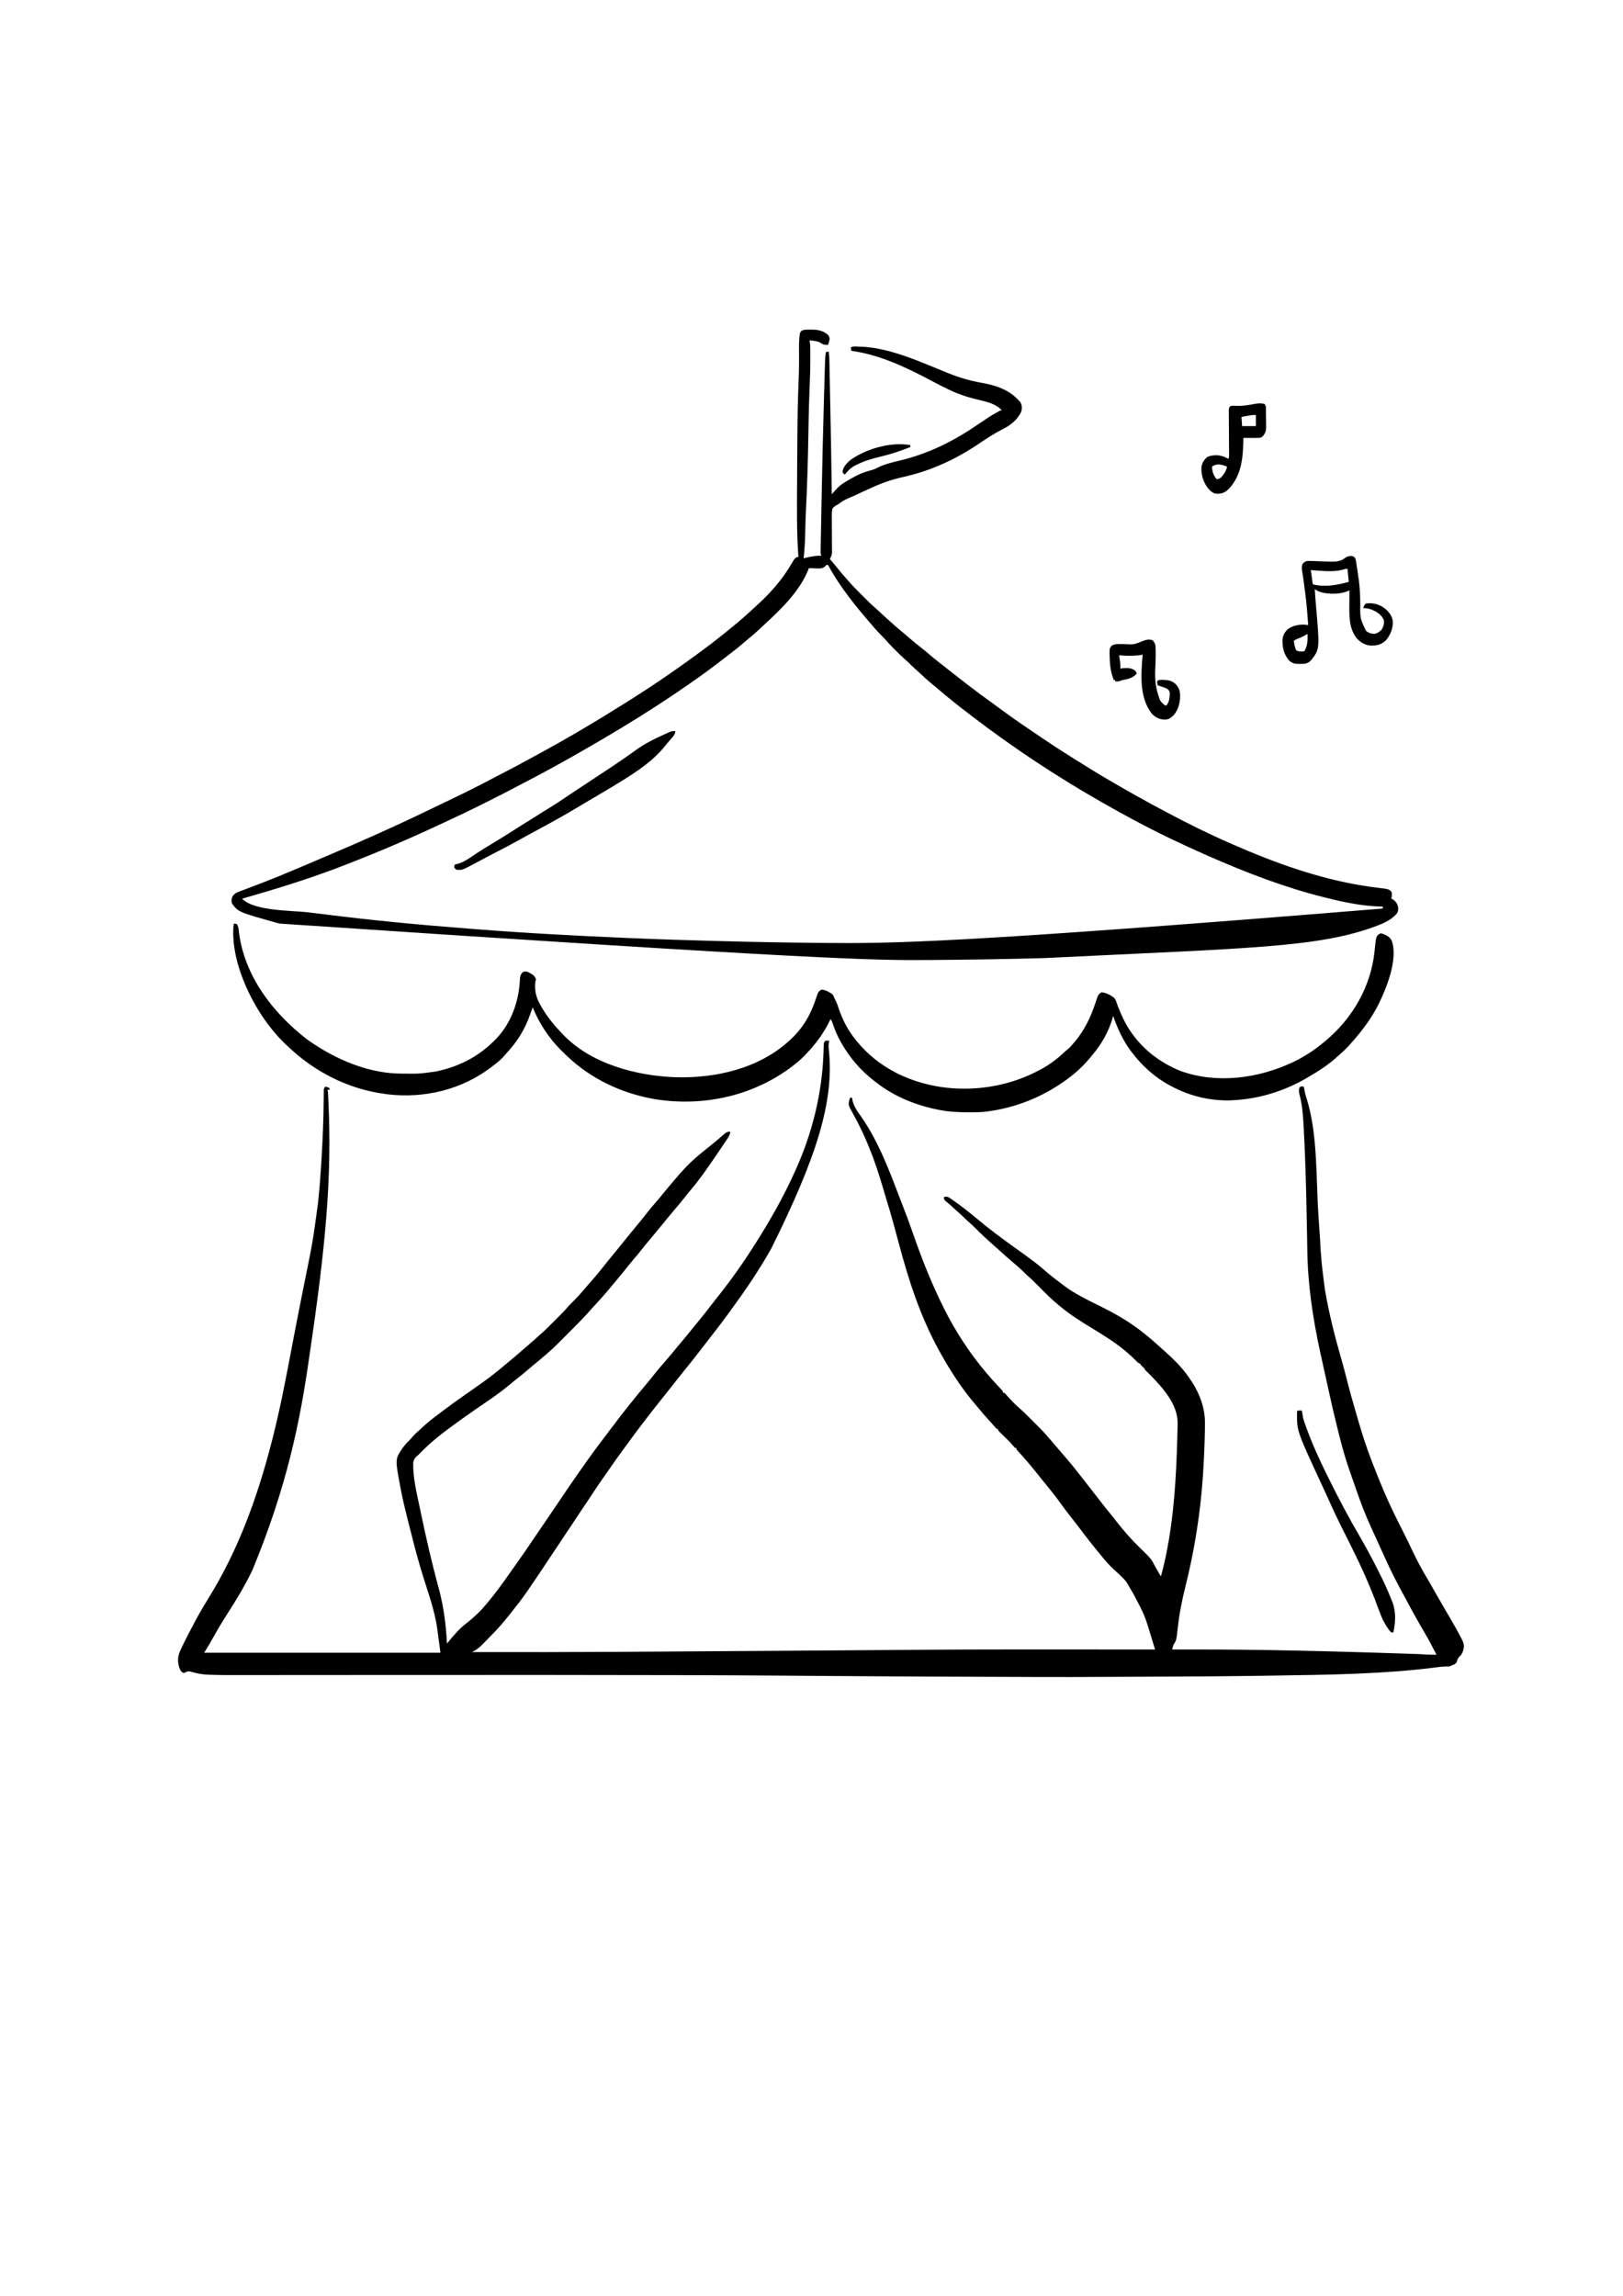 <?xml version="1.0" encoding="UTF-8"?>
<svg xmlns="http://www.w3.org/2000/svg" version="1.1" width="2480" height="3508">
  <path d="M0 0 C3.125 -0.188 3.125 -0.188 6 0 C5.707 2.018 5.414 4.036 5.121 6.055 C5.015 8.633 5.168 10.888 5.457 13.441 C14.115 93.123 -13.929 179.356 -82.392 317.276 C-84.355 320.601 -86.267 323.953 -88.178 327.308 C-94.729 338.787 -101.808 349.914 -109 361 C-109.695 362.072 -110.39 363.145 -111.105 364.25 C-122.242 381.163 -134.055 397.651 -146 414 C-146.838 415.151 -146.838 415.151 -147.694 416.326 C-155.144 426.55 -162.756 436.626 -170.555 446.586 C-173.968 450.947 -177.332 455.345 -180.688 459.75 C-185.946 466.645 -191.274 473.481 -196.648 480.285 C-198.041 482.051 -199.427 483.822 -200.812 485.594 C-205.704 491.847 -210.653 498.041 -215.699 504.172 C-218.748 507.92 -221.726 511.722 -224.703 515.527 C-228.107 519.874 -231.545 524.193 -235 528.5 C-239.32 533.886 -243.603 539.3 -247.86 544.737 C-250.675 548.328 -253.517 551.897 -256.378 555.452 C-262.79 563.422 -269.03 571.512 -275.217 579.658 C-277.112 582.148 -279.016 584.631 -280.922 587.113 C-287.81 596.099 -294.615 605.129 -301.207 614.334 C-304.505 618.939 -307.848 623.506 -311.227 628.052 C-317.067 635.911 -322.738 643.859 -328.211 651.98 C-331.314 656.577 -334.502 661.104 -337.742 665.605 C-343.137 673.117 -348.268 680.791 -353.375 688.5 C-354.337 689.948 -355.299 691.396 -356.262 692.844 C-358.226 695.799 -360.189 698.755 -362.151 701.711 C-366.02 707.537 -369.9 713.355 -373.781 719.173 C-375.831 722.246 -377.88 725.32 -379.93 728.395 C-380.763 729.644 -381.596 730.894 -382.429 732.143 C-382.848 732.773 -383.268 733.402 -383.701 734.051 C-387.72 740.08 -387.72 740.08 -389.108 742.163 C-390.042 743.563 -390.976 744.964 -391.909 746.364 C-394.246 749.868 -396.582 753.373 -398.919 756.877 C-403.214 763.318 -407.507 769.76 -411.793 776.207 C-459.134 847.394 -459.134 847.394 -481 875 C-481.5 875.631 -482 876.263 -482.515 876.914 C-489.678 885.923 -497.005 894.71 -505 903 C-505.694 903.721 -506.388 904.442 -507.103 905.186 C-530.28 929.14 -530.28 929.14 -540 934 C-464.832 934.122 -389.667 934.049 -314.5 933.625 C-313.593 933.62 -312.686 933.615 -311.752 933.61 C-236.507 933.185 -161.263 932.644 -86.019 932.116 C-74.15 932.033 -62.281 931.95 -50.412 931.867 C-34.045 931.753 -17.677 931.639 -1.31 931.524 C2.495 931.498 6.299 931.471 10.104 931.445 C41.187 931.228 72.271 931.009 103.355 930.769 C121.362 930.629 139.368 930.497 157.375 930.375 C158.126 930.37 158.878 930.365 159.652 930.36 C239.095 929.822 318.542 929.918 504 930 C502.738 925.885 501.475 921.771 500.212 917.657 C499.858 916.505 499.505 915.353 499.141 914.166 C488.22 877.727 488.22 877.727 470.502 844.298 C467.555 839.789 464.97 835.055 462.333 830.36 C459.989 826.308 457.467 823.21 454 820 C453.426 819.415 452.853 818.83 452.262 818.227 C449.381 815.296 446.462 812.515 443.312 809.875 C434.821 802.535 427.474 793.791 420.465 785.059 C418.58 782.72 416.678 780.404 414.754 778.098 C408.478 770.565 402.369 762.958 396.531 755.08 C392.84 750.102 389.067 745.195 385.25 740.312 C366.336 716.089 366.336 716.089 357.688 704.062 C349.911 693.264 341.41 683.001 333.004 672.691 C330.569 669.704 328.153 666.702 325.75 663.688 C315.415 650.747 304.853 637.998 293.547 625.891 C292 624 292 624 292 622 C291.34 622 290.68 622 290 622 C288.623 620.597 288.623 620.597 286.996 618.617 C281.842 612.553 276.104 607.092 270.412 601.539 C269.174 600.317 269.174 600.317 267.91 599.07 C267.159 598.336 266.407 597.601 265.633 596.844 C264 595 264 595 264 593 C263.34 593 262.68 593 262 593 C260.695 591.707 260.695 591.707 259.125 589.812 C256.383 586.58 253.572 583.441 250.677 580.346 C245.656 574.98 240.854 569.513 236.254 563.777 C234.286 561.353 232.268 558.983 230.223 556.625 C209.252 532.319 191.572 505.013 176 477 C175.38 475.885 174.76 474.77 174.121 473.621 C145.67 422.128 127.87 367.46 112.764 310.857 C110.486 302.337 108.186 293.823 105.875 285.312 C105.5 283.932 105.5 283.932 105.118 282.523 C100.954 267.221 96.505 252.027 91.806 236.883 C90.375 232.257 89.001 227.617 87.648 222.969 C76.391 184.434 62.342 147 42.68 111.914 C35.006 98.109 35.006 98.109 36.938 90.125 C37.463 88.578 37.463 88.578 38 87 C38.99 87 39.98 87 41 87 C41.063 87.583 41.126 88.165 41.191 88.766 C42.799 99.529 49.037 107.744 55.211 116.434 C82.871 156.112 99.689 203.35 116.888 248.111 C118.097 251.251 119.315 254.388 120.537 257.523 C126.532 272.917 132.014 288.482 137.5 304.062 C149.78 338.935 163.581 372.846 180 406 C180.713 407.442 180.713 407.442 181.44 408.913 C198.625 443.406 220.151 476.515 245 506 C245.437 506.522 245.875 507.045 246.326 507.583 C252.824 515.33 259.527 522.831 266.544 530.114 C267.394 531.007 267.394 531.007 268.262 531.918 C268.767 532.442 269.272 532.965 269.792 533.505 C271 535 271 535 272 538 C272.66 538 273.32 538 274 538 C275.27 539.293 275.27 539.293 276.812 541.188 C280.189 545.158 283.756 548.878 287.438 552.562 C287.963 553.092 288.488 553.621 289.029 554.167 C291.844 556.972 294.724 559.652 297.74 562.24 C301.834 565.809 305.703 569.558 309.535 573.402 C310.218 574.084 310.9 574.765 311.603 575.467 C313.033 576.897 314.463 578.328 315.891 579.76 C318.057 581.932 320.228 584.098 322.4 586.264 C323.8 587.664 325.199 589.064 326.598 590.465 C327.236 591.102 327.875 591.738 328.533 592.394 C332.885 596.769 336.986 601.315 341 606 C341.514 606.597 342.028 607.194 342.558 607.808 C343.938 609.411 345.313 611.018 346.688 612.625 C347.733 613.846 348.779 615.068 349.824 616.289 C350.351 616.904 350.877 617.519 351.419 618.153 C353.449 620.524 355.48 622.894 357.511 625.263 C358.507 626.425 359.502 627.586 360.497 628.749 C363.001 631.673 365.511 634.592 368.035 637.5 C374.466 644.924 380.639 652.503 386.654 660.268 C388.416 662.535 390.192 664.791 391.97 667.046 C396.606 672.93 401.214 678.836 405.812 684.75 C406.401 685.506 406.989 686.262 407.595 687.042 C410.584 690.886 413.568 694.734 416.547 698.586 C422.71 706.548 428.938 714.445 435.314 722.238 C438.79 726.49 442.193 730.789 445.562 735.125 C456.238 748.802 467.702 761.931 480.145 774.027 C498.197 791.611 498.197 791.611 504 803 C505.095 804.951 506.21 806.889 507.329 808.826 C508.376 810.643 509.406 812.469 510.434 814.297 C511.75 816.836 511.75 816.836 513 818 C515.793 807.895 518.269 797.773 520.375 787.5 C520.596 786.426 520.596 786.426 520.822 785.329 C533.009 725.688 536.349 665.724 538 605 C538.026 604.068 538.052 603.137 538.079 602.177 C538.218 597.159 538.316 592.144 538.375 587.125 C538.401 586.031 538.427 584.937 538.454 583.81 C538.522 555.42 515.76 530.299 497 511 C494.534 508.548 492.061 506.109 489.547 503.707 C488 502 488 502 488 500 C487.34 500 486.68 500 486 500 C486 499.34 486 498.68 486 498 C485.34 498 484.68 498 484 498 C484 497.34 484 496.68 484 496 C483.34 496 482.68 496 482 496 C482 495.34 482 494.68 482 494 C481.428 493.756 480.855 493.513 480.266 493.262 C477.596 491.775 475.862 490.019 473.75 487.812 C469.659 483.642 465.483 479.743 461 476 C460.013 475.162 459.025 474.324 458.008 473.461 C441.797 459.95 423.719 448.976 405.74 438.012 C389.84 428.281 373.904 418.3 359.579 406.319 C358.528 405.441 357.47 404.571 356.405 403.708 C345.375 394.774 335.494 384.652 325.542 374.557 C320.359 369.305 315.199 364.13 309.572 359.347 C307.607 357.664 305.796 355.861 304 354 C299.69 349.64 295.124 345.662 290.459 341.687 C288.701 340.188 286.944 338.688 285.188 337.188 C284.584 336.672 283.98 336.156 283.358 335.625 C278.64 331.581 274.03 327.434 269.449 323.234 C267.301 321.274 265.131 319.347 262.938 317.438 C250.308 306.438 237.968 295.093 226.203 283.172 C223.526 280.533 220.718 278.087 217.863 275.645 C215.995 273.996 214.245 272.277 212.5 270.5 C209.536 267.489 206.433 264.708 203.234 261.949 C199.666 258.837 196.186 255.629 192.695 252.43 C189.689 249.72 186.602 247.122 183.461 244.57 C181.769 242.752 181.388 241.425 181 239 C184.279 237.897 185.627 237.826 188.812 239.309 C189.864 240.011 190.916 240.714 192 241.438 C192.593 241.834 193.186 242.23 193.798 242.638 C207.798 252.164 221.003 262.862 234.008 273.688 C250.173 287.141 266.915 299.747 284 312 C321.333 338.803 321.333 338.803 338.312 353.375 C345.315 359.372 352.606 364.968 359.988 370.489 C361.775 371.831 363.547 373.19 365.316 374.555 C382.176 387.174 401.378 396.264 420.188 405.562 C440.497 415.607 459.783 426.454 478 440 C478.58 440.429 479.161 440.858 479.759 441.299 C492.115 450.468 503.634 460.643 515 471 C515.886 471.793 516.771 472.586 517.684 473.402 C530.86 485.291 543.776 497.425 554 512 C554.611 512.845 554.611 512.845 555.235 513.707 C570.282 534.539 580.454 558.555 580.203 584.445 C580.196 585.86 580.189 587.275 580.182 588.689 C580.073 604.431 579.462 620.151 578.75 635.875 C578.717 636.621 578.684 637.367 578.649 638.136 C575.717 703.969 566.642 768.44 550.707 832.397 C545.407 853.755 541.004 875.113 538.661 897.002 C536.578 916.133 536.578 916.133 532 923 C531.292 925.321 530.62 927.654 530 930 C530.552 929.999 531.104 929.998 531.673 929.997 C617.228 929.857 702.742 930.069 907.235 937.035 C908.809 937.131 908.809 937.131 910.414 937.229 C912.356 937.348 914.298 937.469 916.24 937.594 C922.168 937.956 928.062 938.067 934 938 C928.038 926.285 921.937 914.695 915.25 903.375 C902.756 882.215 891.122 860.554 879.542 838.883 C878.564 837.055 877.585 835.228 876.603 833.402 C866.658 814.901 857.786 795.938 849.263 776.745 C846.167 769.78 843.013 762.848 839.781 755.945 C831.024 737.216 822.921 718.502 816 699 C815.442 697.433 814.883 695.866 814.325 694.298 C810.475 683.476 806.666 672.641 802.951 661.772 C802.289 659.842 801.622 657.914 800.95 655.987 C794.946 638.734 789.969 621.358 785.563 603.634 C785.052 601.583 784.537 599.533 784.021 597.484 C778.55 575.738 773.44 553.926 768.73 532.002 C767.338 525.53 765.905 519.068 764.453 512.609 C761.936 501.413 759.45 490.211 757 479 C756.818 478.169 756.636 477.338 756.449 476.482 C745.219 424.998 737.413 373.695 736.615 320.952 C736.552 316.797 736.48 312.641 736.41 308.486 C736.353 305.14 736.297 301.794 736.241 298.449 C735.636 262.374 734.869 226.31 733.595 190.252 C733.502 187.61 733.41 184.969 733.319 182.327 C732.716 165.006 731.993 147.695 730.996 130.391 C730.957 129.696 730.918 129.002 730.877 128.286 C729.983 112.604 728.665 96.832 724.551 81.621 C723.924 78.64 723.779 76.038 724 73 C724.66 72.01 725.32 71.02 726 70 C728.625 69.812 728.625 69.812 731 70 C732 73 732 73 732.418 76.23 C732.911 79.421 733.649 82.277 734.662 85.332 C752.861 140.767 749.693 208.634 753.613 266.555 C753.68 267.534 753.746 268.514 753.814 269.523 C754.462 279.086 755.104 288.649 755.731 298.213 C758.168 339.231 758.168 339.231 763.5 379.938 C763.622 380.649 763.744 381.36 763.869 382.093 C769.704 415.931 777.997 449.216 787.433 482.212 C788.031 484.306 788.629 486.399 789.227 488.492 C789.528 489.549 789.83 490.605 790.14 491.694 C792.473 499.949 794.617 508.245 796.722 516.56 C801.265 534.498 806.256 552.283 811.474 570.036 C812.412 573.227 813.342 576.42 814.265 579.616 C820.373 600.752 827.058 621.475 835 642 C835.603 643.561 835.603 643.561 836.218 645.153 C838.43 650.86 840.684 656.549 842.971 662.226 C844.073 664.964 845.167 667.705 846.26 670.447 C855.203 692.807 865.047 714.52 875.938 736 C878.158 740.394 880.375 744.79 882.59 749.188 C883.399 750.792 883.399 750.792 884.224 752.428 C888.367 760.674 892.372 768.981 896.334 777.316 C899.392 783.744 902.503 790.134 905.812 796.438 C906.3 797.369 906.787 798.3 907.289 799.26 C912.092 808.34 917.275 817.187 922.496 826.031 C925.905 831.813 929.214 837.648 932.5 843.5 C936.974 851.457 941.518 859.369 946.125 867.25 C946.713 868.257 947.3 869.264 947.906 870.301 C950.558 874.84 953.219 879.373 955.906 883.891 C961.104 892.667 966.035 901.579 970.75 910.625 C971.288 911.621 971.827 912.617 972.381 913.643 C975.531 919.816 976.842 924.217 975 931 C973.652 935.043 972.556 937.458 969.5 940.438 C967.046 942.953 966.546 943.929 965.562 947.125 C964.461 950.456 964.216 950.862 961.062 952.875 C960.052 953.246 959.041 953.617 958 954 C957.355 954.353 956.71 954.706 956.046 955.07 C953.287 956.324 950.783 956.025 947.803 955.958 C942.472 956.037 937.197 956.861 931.915 957.538 C852.392 967.626 771.142 968.541 691.071 969.798 C690.084 969.813 689.097 969.829 688.081 969.845 C684.721 969.897 681.36 969.949 678 970 C676.785 970.019 675.57 970.037 674.318 970.056 C616.51 970.933 558.702 971.277 500.889 971.517 C492.582 971.552 484.276 971.589 475.969 971.628 C474.792 971.633 473.615 971.639 472.403 971.644 C470.641 971.652 470.641 971.652 468.843 971.661 C369.371 972.121 369.371 972.121 325 972 C324.2 971.998 323.4 971.996 322.576 971.993 C292.381 971.911 262.186 971.794 231.991 971.671 C223.456 971.637 214.92 971.604 206.385 971.571 C145.379 971.337 84.373 971.057 23.368 970.59 C-6.039 970.365 -35.446 970.156 -64.853 969.955 C-67.37 969.938 -69.888 969.92 -72.405 969.903 C-164.185 969.27 -255.964 968.968 -432.77 968.906 C-433.69 968.906 -434.611 968.906 -435.56 968.906 C-518.248 968.901 -600.935 968.928 -683.623 968.975 C-697.261 968.983 -710.899 968.99 -724.537 968.996 C-726.317 968.997 -728.098 968.998 -729.878 968.999 C-736.91 969.002 -743.941 969.006 -750.973 969.009 C-770.459 969.017 -789.945 969.029 -809.43 969.047 C-822.84 969.06 -836.25 969.069 -849.659 969.075 C-856.867 969.078 -864.075 969.083 -871.283 969.092 C-920.76 969.157 -920.76 969.157 -939.502 968.62 C-940.674 968.589 -941.847 968.559 -943.055 968.527 C-952.092 968.201 -960.35 966.601 -969 964 C-973.84 962.728 -975.574 963.691 -980 966 C-983.545 964.818 -984.36 963.444 -986.078 960.219 C-989.633 951.663 -989.94 942.366 -986.461 933.766 C-985.781 932.253 -985.085 930.748 -984.375 929.25 C-983.987 928.411 -983.6 927.573 -983.201 926.709 C-977.208 913.94 -970.605 901.46 -964 889 C-963.497 888.05 -962.994 887.101 -962.475 886.122 C-955.729 873.462 -948.355 861.224 -940.846 849.005 C-897.321 778.144 -869.196 701.2 -848 621 C-847.766 620.12 -847.532 619.239 -847.292 618.332 C-834.439 569.857 -824.994 520.697 -815.71 471.443 C-811.301 448.047 -806.77 424.679 -802.109 401.332 C-801.595 398.752 -801.08 396.171 -800.566 393.591 C-798.532 383.4 -796.497 373.209 -794.444 363.022 C-783.014 306.497 -783.014 306.497 -775.25 249.375 C-775.05 247.5 -774.851 245.624 -774.651 243.749 C-772.638 224.53 -771.152 205.288 -770 186 C-769.936 184.926 -769.871 183.853 -769.805 182.747 C-767.954 151.659 -766.628 120.611 -766.378 89.466 C-766.36 87.831 -766.36 87.831 -766.342 86.163 C-766.32 84.131 -766.307 82.099 -766.303 80.067 C-766.292 79.174 -766.282 78.281 -766.271 77.361 C-766.267 76.587 -766.263 75.812 -766.258 75.014 C-766 73 -766 73 -764 70 C-761.062 70.812 -761.062 70.812 -758 72 C-757.67 72.99 -757.34 73.98 -757 75 C-758.32 75 -759.64 75 -761 75 C-760.67 75.66 -760.34 76.32 -760 77 C-759.768 79.965 -759.595 82.912 -759.465 85.883 C-759.422 86.815 -759.379 87.747 -759.334 88.707 C-759.194 91.846 -759.064 94.985 -758.938 98.125 C-758.893 99.217 -758.848 100.31 -758.803 101.435 C-755.18 193.145 -759.687 283.823 -783.237 447.153 C-785.035 459.376 -786.812 471.601 -788.555 483.832 C-802.68 582.876 -822.602 680.904 -875 808 C-875.473 808.988 -875.945 809.975 -876.432 810.993 C-887.288 833.577 -900.3 854.658 -913.758 875.756 C-921.574 888.038 -929.085 900.418 -936.082 913.188 C-940.171 920.636 -944.529 927.734 -949 935 C-829.87 935 -710.74 935 -588 935 C-588.66 930.05 -589.32 925.1 -590 920 C-590.359 917.241 -590.719 914.482 -591.078 911.723 C-591.369 909.559 -591.662 907.396 -591.958 905.233 C-592.15 903.803 -592.338 902.372 -592.521 900.94 C-595.339 878.953 -601.751 857.983 -608.572 836.952 C-615.749 814.773 -622.523 792.561 -628.247 769.962 C-629.116 766.545 -629.992 763.131 -630.868 759.716 C-632.833 752.057 -634.778 744.393 -636.717 736.727 C-637.237 734.675 -637.76 732.622 -638.283 730.571 C-642.009 715.936 -645.483 701.288 -648.359 686.461 C-648.719 684.615 -648.719 684.615 -649.086 682.732 C-657.207 639.711 -657.207 639.711 -647.199 624.211 C-643.76 619.256 -640.077 614.815 -635.703 610.668 C-633.905 608.907 -632.307 607.051 -630.688 605.125 C-627.287 601.186 -623.551 597.768 -619.645 594.336 C-617.911 592.804 -616.198 591.248 -614.512 589.664 C-607.199 582.806 -599.382 576.777 -591.364 570.772 C-588.923 568.942 -586.49 567.101 -584.059 565.258 C-573.519 557.287 -562.841 549.554 -552 542 C-545.33 537.339 -538.663 532.673 -532 528 C-531.349 527.544 -530.698 527.088 -530.027 526.618 C-516.561 517.162 -503.448 507.27 -490.969 496.539 C-488.221 494.189 -485.436 491.899 -482.625 489.625 C-476.925 484.984 -471.386 480.167 -465.844 475.34 C-462.145 472.119 -458.418 468.933 -454.688 465.75 C-449.885 461.647 -445.147 457.484 -440.477 453.23 C-439.086 451.978 -437.69 450.733 -436.273 449.511 C-431.483 445.38 -426.93 441.077 -422.465 436.598 C-421.782 435.916 -421.1 435.235 -420.397 434.533 C-418.967 433.103 -417.537 431.672 -416.109 430.24 C-413.943 428.068 -411.772 425.902 -409.6 423.736 C-408.2 422.336 -406.801 420.936 -405.402 419.535 C-404.444 418.58 -404.444 418.58 -403.467 417.606 C-399.675 413.794 -396.07 409.872 -392.57 405.79 C-390.176 403.06 -387.598 400.534 -385 398 C-380.447 393.496 -376.145 388.884 -372 384 C-370.517 382.284 -369.031 380.572 -367.544 378.86 C-365.85 376.909 -364.159 374.955 -362.469 373 C-360.207 370.388 -357.936 367.784 -355.656 365.188 C-349.999 358.731 -344.498 352.205 -339.24 345.419 C-335.518 340.623 -331.682 335.928 -327.812 331.25 C-323.538 326.082 -319.292 320.898 -315.117 315.648 C-306.093 304.36 -296.938 293.171 -287.723 282.039 C-282.213 275.378 -276.733 268.708 -271.438 261.875 C-267.024 256.187 -262.372 250.743 -257.629 245.328 C-253.97 241.144 -250.453 236.877 -247.012 232.512 C-243.251 227.816 -239.324 223.258 -235.423 218.678 C-234.021 217.025 -232.628 215.366 -231.238 213.703 C-220.606 201.007 -209.618 188.767 -197 178 C-196.041 177.175 -195.082 176.35 -194.094 175.5 C-187.953 170.242 -181.706 165.163 -175.318 160.209 C-170.367 156.346 -165.597 152.293 -160.881 148.147 C-150.401 139 -150.401 139 -145 139 C-145.523 143.74 -147.722 147.052 -150.348 150.898 C-151.013 151.893 -151.013 151.893 -151.692 152.908 C-153.14 155.069 -154.601 157.222 -156.062 159.375 C-157.071 160.872 -158.079 162.369 -159.086 163.866 C-162.043 168.253 -165.018 172.629 -168 177 C-168.611 177.896 -168.611 177.896 -169.235 178.811 C-180.952 195.978 -192.741 213.171 -206.359 228.898 C-209.167 232.157 -211.804 235.538 -214.438 238.938 C-218.694 244.42 -223.125 249.718 -227.664 254.967 C-231.358 259.239 -234.962 263.574 -238.523 267.957 C-241.666 271.818 -244.833 275.659 -248 279.5 C-251.908 284.24 -255.808 288.986 -259.688 293.75 C-262.414 297.091 -265.179 300.394 -267.978 303.675 C-272.247 308.678 -276.405 313.741 -280.438 318.938 C-284.64 324.353 -289.024 329.572 -293.517 334.748 C-297.47 339.324 -301.215 344.037 -304.921 348.814 C-308.506 353.416 -312.23 357.883 -316.018 362.319 C-318.869 365.658 -321.671 369.028 -324.438 372.438 C-332.709 382.578 -341.279 392.41 -350.199 401.984 C-352.663 404.629 -355.089 407.306 -357.5 410 C-358.999 411.667 -360.499 413.334 -362 415 C-362.765 415.852 -363.529 416.703 -364.317 417.581 C-373.826 428.028 -383.828 437.979 -393.827 447.954 C-395.733 449.857 -397.635 451.764 -399.536 453.67 C-401.839 455.978 -404.146 458.282 -406.453 460.586 C-407.293 461.428 -408.133 462.27 -408.998 463.137 C-413.84 467.96 -418.803 472.562 -424 477 C-425.238 478.081 -426.475 479.163 -427.711 480.246 C-433.853 485.602 -440.019 490.881 -446.426 495.922 C-449.597 498.482 -452.67 501.144 -455.75 503.812 C-461.015 508.366 -466.395 512.731 -471.894 516.998 C-475.626 519.899 -479.268 522.881 -482.875 525.938 C-494.376 535.578 -506.591 544.229 -519.004 552.646 C-530.765 560.628 -542.424 568.753 -554 577 C-554.735 577.524 -555.47 578.047 -556.228 578.586 C-578.682 594.611 -601.361 611.247 -620.398 631.363 C-622 633 -622 633 -623.977 634.605 C-627.281 637.587 -628.803 639.874 -629.578 644.305 C-630.22 667.444 -624.215 691.28 -619.477 713.777 C-619.054 715.793 -618.633 717.809 -618.212 719.826 C-610.147 758.505 -601.379 796.993 -590.955 835.109 C-583.138 863.701 -579.542 891.474 -578 921 C-577.422 920.287 -576.844 919.574 -576.249 918.84 C-567.409 907.978 -558.682 897.71 -547.458 889.26 C-542.565 885.545 -538.043 881.515 -533.562 877.312 C-532.912 876.707 -532.262 876.101 -531.593 875.477 C-527.1 871.221 -522.998 866.721 -519 862 C-518.191 861.05 -518.191 861.05 -517.365 860.081 C-504.119 844.43 -492.206 827.849 -480.45 811.066 C-479.021 809.03 -477.586 806.999 -476.148 804.969 C-460.331 782.662 -460.331 782.662 -445.008 760.016 C-442.436 756.153 -439.812 752.327 -437.188 748.5 C-431.813 740.66 -426.462 732.804 -421.125 724.938 C-420.732 724.358 -420.338 723.778 -419.933 723.181 C-414.999 715.91 -410.075 708.632 -405.16 701.348 C-395.388 686.867 -385.609 672.4 -375.515 658.141 C-373.987 655.981 -372.465 653.817 -370.945 651.652 C-367.976 647.426 -364.993 643.21 -362 639 C-361.497 638.292 -360.994 637.584 -360.475 636.854 C-352.81 626.094 -344.897 615.542 -336.863 605.055 C-333.42 600.559 -330.014 596.037 -326.625 591.5 C-321.478 584.619 -316.273 577.785 -311 571 C-310.361 570.177 -310.361 570.177 -309.709 569.338 C-302.75 560.398 -295.644 551.582 -288.477 542.809 C-287.17 541.208 -285.866 539.604 -284.562 538 C-281.092 533.736 -277.588 529.506 -274.021 525.323 C-269.771 520.342 -265.635 515.302 -261.625 510.125 C-256.196 503.129 -250.411 496.475 -244.58 489.814 C-238.011 482.272 -231.628 474.574 -225.316 466.816 C-222.722 463.662 -220.084 460.548 -217.438 457.438 C-213.524 452.833 -209.697 448.172 -205.941 443.438 C-203.919 440.899 -201.87 438.385 -199.812 435.875 C-199.061 434.957 -198.309 434.039 -197.535 433.094 C-196.205 431.471 -194.875 429.848 -193.542 428.227 C-186.811 420.03 -180.224 411.748 -173.814 403.298 C-170.196 398.536 -166.504 393.843 -162.75 389.188 C-158.143 383.463 -153.658 377.667 -149.296 371.752 C-147.8 369.73 -146.294 367.715 -144.789 365.699 C-132.528 349.234 -121.032 332.309 -110 315 C-109.522 314.253 -109.044 313.506 -108.552 312.736 C-85.207 276.21 -63.661 238.615 -46 199 C-45.526 197.952 -45.052 196.905 -44.564 195.825 C-19.839 140.944 -4.953 80.323 -2.734 20.16 C-2.693 19.053 -2.653 17.946 -2.61 16.805 C-2.539 14.694 -2.477 12.584 -2.429 10.473 C-2.401 9.534 -2.373 8.596 -2.344 7.629 C-2.316 6.392 -2.316 6.392 -2.287 5.131 C-2 3 -2 3 0 0 Z " fill="#000000" transform="translate(1261,1590)"></path>
  <path d="M0 0 C0.886 -0.004 1.772 -0.008 2.686 -0.012 C3.6 -0 4.515 0.011 5.457 0.023 C6.352 0.012 7.248 0 8.17 -0.012 C17.562 0.029 25.897 1.82 32.832 8.434 C34.44 10.632 34.813 11.824 34.895 14.523 C34.362 17.823 33.757 20.424 32.27 23.398 C24.939 22.893 24.939 22.893 21.645 20.461 C16.31 17.201 10.408 17.038 4.27 16.398 C4.431 17.388 4.593 18.378 4.759 19.398 C5.327 23.399 5.431 27.37 5.438 31.406 C5.442 32.181 5.446 32.956 5.45 33.754 C5.46 36.344 5.46 38.933 5.457 41.523 C5.457 42.449 5.457 43.375 5.457 44.329 C5.443 59.979 4.938 75.58 4.259 91.213 C3.529 108.274 3.099 125.329 2.797 142.402 C2.778 143.476 2.759 144.549 2.739 145.655 C2.641 151.217 2.545 156.779 2.449 162.342 C1.793 200.458 0.731 238.48 -1.257 276.55 C-1.839 287.966 -2.115 299.383 -2.339 310.81 C-2.599 323.727 -3.397 336.545 -4.73 349.398 C-3.945 349.193 -3.16 348.989 -2.352 348.777 C5.984 346.64 13.661 345.247 22.27 345.398 C21.94 344.408 21.61 343.418 21.27 342.398 C21.205 340.571 21.203 338.741 21.236 336.912 C21.263 335.193 21.263 335.193 21.291 333.439 C21.316 332.174 21.342 330.91 21.368 329.608 C21.391 328.257 21.414 326.906 21.437 325.556 C21.5 321.842 21.571 318.13 21.643 314.417 C21.703 311.246 21.76 308.074 21.817 304.903 C21.987 295.415 22.168 285.927 22.352 276.438 C22.44 271.941 22.525 267.444 22.61 262.946 C23.609 210.175 24.829 157.411 26.329 104.652 C26.395 102.329 26.46 100.007 26.525 97.684 C26.772 88.895 27.024 80.107 27.284 71.318 C27.362 68.672 27.439 66.026 27.514 63.38 C27.618 59.786 27.726 56.192 27.836 52.597 C27.88 51.034 27.88 51.034 27.925 49.439 C28.087 44.347 28.421 39.423 29.27 34.398 C30.59 34.068 31.91 33.738 33.27 33.398 C34.074 36.963 34.421 40.307 34.497 43.958 C34.522 45.066 34.547 46.175 34.573 47.318 C34.596 48.527 34.619 49.736 34.643 50.982 C34.684 52.907 34.684 52.907 34.727 54.87 C34.803 58.405 34.874 61.941 34.944 65.476 C35.019 69.251 35.099 73.026 35.179 76.801 C35.313 83.209 35.443 89.618 35.572 96.027 C35.701 102.45 35.832 108.873 35.967 115.296 C36.922 160.661 37.681 206.027 38.27 251.398 C39.388 250.156 39.388 250.156 40.528 248.888 C41.521 247.793 42.514 246.697 43.507 245.602 C43.997 245.057 44.486 244.512 44.991 243.951 C48.743 239.824 52.59 236.573 57.395 233.711 C58.109 233.269 58.823 232.826 59.56 232.371 C61.78 231.016 64.018 229.7 66.27 228.398 C67.366 227.761 67.366 227.761 68.485 227.111 C77.46 221.968 86.185 217.945 96.27 215.398 C100.442 214.338 103.98 213.083 107.77 211.086 C118.042 205.85 128.983 203.146 140.145 200.523 C184.123 190.171 221.958 171.791 259.27 146.398 C279.554 132.602 279.554 132.602 289.457 127.023 C290.122 126.648 290.787 126.273 291.472 125.886 C295.999 123.398 295.999 123.398 298.27 123.398 C288.022 112.381 272.949 109.718 258.852 106.327 C245.153 103.007 232.289 98.744 219.52 92.711 C218.394 92.185 217.268 91.66 216.109 91.119 C208.867 87.709 201.762 84.101 194.71 80.318 C155.275 59.273 112.901 38.391 68.27 32.398 C67.887 30.742 67.556 29.074 67.27 27.398 C69.941 24.727 77.273 26.024 80.835 26.02 C126.198 26.754 175.989 50.393 217.471 67.032 C234.025 73.653 250.085 78.207 267.636 81.305 C290.634 85.402 311.164 92.476 326.52 111.023 C329.098 115.997 329.266 120.041 327.676 125.398 C322.46 137.377 310.926 146.416 299.52 152.023 C287.571 158.118 276.364 165.233 265.285 172.781 C228.299 197.953 190.169 215.653 146.572 225.336 C129.909 229.051 114.91 234.17 99.429 241.405 C97.549 242.27 95.649 243.09 93.746 243.902 C89.509 245.726 85.364 247.714 81.207 249.711 C75.429 252.481 69.642 255.109 63.707 257.523 C57.591 260.101 52.511 263.364 47.27 267.398 C46.623 267.708 45.976 268.018 45.309 268.338 C42.702 269.783 41.112 271.036 39.27 273.398 C38.09 278.684 38.27 283.925 38.375 289.305 C38.375 290.874 38.371 292.442 38.364 294.011 C38.352 298.133 38.386 302.252 38.432 306.374 C38.498 312.968 38.501 319.563 38.495 326.158 C38.5 328.455 38.527 330.751 38.557 333.047 C38.563 334.463 38.569 335.879 38.575 337.295 C38.588 338.525 38.601 339.755 38.614 341.022 C38.234 344.749 37.136 347.177 35.27 350.398 C35.971 351.221 36.672 352.043 37.395 352.891 C41.799 358.069 46.187 363.246 50.395 368.586 C53.737 372.804 57.266 376.812 60.898 380.781 C62.149 382.162 63.396 383.548 64.597 384.971 C70.285 391.667 76.531 397.81 82.748 404.008 C84.702 405.956 86.651 407.911 88.6 409.865 C96.864 418.135 96.864 418.135 105.563 425.941 C108.555 428.496 111.4 431.208 114.27 433.898 C118.574 437.915 122.899 441.89 127.359 445.734 C129.632 447.714 131.854 449.744 134.082 451.773 C138.353 455.629 142.757 459.274 147.23 462.891 C150.74 465.787 154.16 468.775 157.582 471.773 C162.97 476.484 168.473 480.987 174.131 485.368 C178.179 488.512 182.121 491.758 186.02 495.086 C191.351 499.636 196.762 504.063 202.27 508.398 C203.044 509.009 203.044 509.009 203.834 509.631 C207.377 512.421 210.924 515.206 214.473 517.988 C216.198 519.342 217.922 520.698 219.645 522.055 C234.396 533.668 249.189 545.215 264.27 556.398 C265.013 556.95 265.757 557.502 266.523 558.07 C276.568 565.511 286.662 572.881 296.809 580.184 C299.789 582.329 302.762 584.483 305.73 586.645 C313.084 591.995 320.477 597.272 327.992 602.395 C328.804 602.949 329.616 603.503 330.452 604.074 C339.297 610.108 348.158 616.118 357.031 622.11 C358.857 623.345 360.683 624.58 362.508 625.817 C374.246 633.772 386.076 641.536 398.105 649.043 C401.859 651.394 405.594 653.773 409.332 656.148 C428.441 668.234 447.734 680.014 467.27 691.398 C468.274 691.984 469.279 692.571 470.314 693.174 C495.353 707.758 520.693 721.781 546.27 735.398 C547.148 735.867 548.026 736.336 548.931 736.819 C580.81 753.79 613.192 769.896 646.27 784.398 C647.469 784.926 648.668 785.453 649.904 785.997 C657.994 789.541 666.116 793.002 674.27 796.398 C675.408 796.873 676.546 797.348 677.718 797.837 C740.334 823.789 805.891 844.87 873.422 852.758 C888.99 854.671 888.99 854.671 893.27 858.398 C894.72 862.232 894.096 865.451 893.27 869.398 C893.826 869.605 894.383 869.811 894.957 870.023 C899.044 872.454 901.774 875.912 903.27 880.398 C903.969 884.426 904.128 887.895 902.059 891.52 C894.846 900.205 885.128 905.385 874.77 909.398 C873.132 910.037 873.132 910.037 871.461 910.689 C782.893 944.333 677.955 944.615 363.77 960.086 C362.668 960.117 361.567 960.147 360.433 960.179 C304.006 961.751 247.577 962.61 191.131 963.007 C188.806 963.024 186.48 963.04 184.155 963.057 C104.37 963.624 24.598 963.191 -805.73 907.398 C-806.732 907.118 -806.732 907.118 -807.754 906.832 C-868.236 889.903 -868.236 889.903 -877.867 877.289 C-879.531 873.646 -879.097 870.082 -877.73 866.398 C-874.739 861.552 -871.082 859.914 -865.918 858.023 C-865.071 857.698 -864.224 857.373 -863.352 857.037 C-860.15 855.81 -856.94 854.605 -853.73 853.398 C-847.559 851.057 -841.394 848.698 -835.23 846.336 C-833.967 845.852 -833.967 845.852 -832.678 845.359 C-814.538 838.404 -796.614 830.986 -778.73 823.398 C-776.907 822.626 -775.084 821.853 -773.261 821.081 C-760.388 815.625 -747.526 810.144 -734.668 804.653 C-731.771 803.416 -728.873 802.18 -725.976 800.944 C-706.066 792.452 -686.173 783.937 -666.431 775.06 C-662.945 773.493 -659.454 771.937 -655.963 770.381 C-624.495 756.352 -593.375 741.634 -562.371 726.609 C-558.138 724.559 -553.899 722.521 -549.652 720.5 C-526.402 709.43 -503.26 698.058 -480.535 685.941 C-476.682 683.891 -472.807 681.883 -468.926 679.887 C-468.319 679.574 -467.711 679.262 -467.086 678.94 C-466.469 678.623 -465.853 678.306 -465.217 677.979 C-452.535 671.454 -439.952 664.774 -427.458 657.893 C-423.593 655.775 -419.712 653.688 -415.832 651.599 C-369.186 626.46 -323.457 599.428 -278.612 571.211 C-276.765 570.049 -274.917 568.889 -273.067 567.73 C-229.679 540.532 -187.566 511.284 -146.73 480.398 C-145.893 479.765 -145.893 479.765 -145.038 479.12 C-136.385 472.566 -127.949 465.763 -119.551 458.887 C-117.958 457.584 -116.36 456.288 -114.762 454.992 C-103.281 445.672 -92.161 436.005 -81.357 425.912 C-79.693 424.364 -78.02 422.827 -76.344 421.293 C-67.347 413.057 -58.642 404.7 -50.73 395.398 C-49.896 394.442 -49.062 393.485 -48.203 392.5 C-38.394 381.188 -30.008 369.301 -22.484 356.351 C-18.358 349.369 -18.358 349.369 -14.73 347.398 C-14.07 347.398 -13.41 347.398 -12.73 347.398 C-12.791 346.56 -12.852 345.721 -12.914 344.857 C-15.466 307.467 -14.97 270.019 -14.749 232.569 C-14.73 229.256 -14.712 225.943 -14.694 222.631 C-14.608 206.504 -14.501 190.376 -14.382 174.249 C-14.356 170.6 -14.332 166.951 -14.309 163.302 C-14.126 134.869 -13.608 106.481 -12.41 78.07 C-11.742 61.981 -11.58 45.938 -11.832 29.838 C-11.907 23.358 -11.692 16.939 -11.043 10.488 C-10.915 9.197 -10.788 7.905 -10.656 6.574 C-9.73 3.398 -9.73 3.398 -7.444 1.48 C-4.741 0.403 -2.89 0.012 0 0 Z M30.27 359.398 C29.463 360.217 28.656 361.036 27.824 361.879 C23.506 365.6 18.823 364.95 13.395 364.711 C12.42 364.688 11.445 364.666 10.441 364.643 C8.049 364.584 5.66 364.502 3.27 364.398 C2.99 365.125 2.71 365.853 2.422 366.602 C-10.765 399.675 -38.964 426.806 -64.705 450.526 C-66.657 452.33 -68.594 454.148 -70.527 455.973 C-76.486 461.583 -82.516 466.988 -88.91 472.105 C-91.527 474.233 -94.075 476.418 -96.616 478.634 C-103.632 484.743 -110.895 490.445 -118.316 496.051 C-122.031 498.857 -125.704 501.711 -129.368 504.583 C-145.755 517.423 -162.618 529.548 -179.73 541.398 C-180.406 541.868 -181.082 542.338 -181.778 542.822 C-232.837 578.316 -285.882 610.839 -339.827 641.734 C-342.55 643.295 -345.27 644.861 -347.988 646.43 C-377.369 663.345 -407.205 679.505 -437.32 695.07 C-440.782 696.86 -444.236 698.663 -447.677 700.493 C-461.1 707.622 -474.666 714.46 -488.26 721.256 C-490.851 722.551 -493.44 723.849 -496.027 725.15 C-513.096 733.728 -530.266 742.006 -547.63 749.972 C-552.117 752.036 -556.59 754.131 -561.062 756.227 C-584.122 767.003 -607.319 777.409 -630.73 787.398 C-631.586 787.764 -632.442 788.129 -633.324 788.506 C-660.257 799.994 -687.354 811.011 -714.73 821.398 C-715.555 821.712 -716.38 822.025 -717.229 822.348 C-764.979 840.458 -813.675 855.309 -862.73 869.398 C-844.842 888.287 -787.257 887.321 -762.268 890.172 C-753.958 891.126 -745.658 892.15 -737.359 893.203 C-663.959 902.475 -590.266 909.48 -516.501 915.109 C-512.97 915.38 -509.44 915.656 -505.91 915.935 C-429.451 921.957 -352.814 926.044 -276.193 929.294 C-273.769 929.397 -271.345 929.501 -268.922 929.605 C-225.036 931.488 -181.14 932.842 -137.23 934.023 C-136.065 934.055 -134.9 934.087 -133.699 934.119 C-81.403 935.533 -29.106 936.487 23.207 936.961 C24.891 936.976 24.891 936.976 26.609 936.992 C128.721 937.931 230.835 937.451 880.27 884.398 C880.27 883.408 880.27 882.418 880.27 881.398 C878.57 881.377 878.57 881.377 876.836 881.355 C849.216 880.685 822.001 875.013 795.27 868.398 C794.079 868.106 792.889 867.814 791.663 867.513 C730.772 852.393 671.613 829.641 614.27 804.398 C613.142 803.903 612.015 803.408 610.853 802.898 C573.382 786.401 536.342 768.776 500.27 749.398 C499.361 748.912 498.453 748.426 497.517 747.924 C482.649 739.955 467.916 731.767 453.27 723.398 C452.252 722.819 451.234 722.239 450.185 721.642 C381.373 682.415 315.128 638.582 252.27 590.398 C251.029 589.449 249.788 588.5 248.547 587.551 C232.121 574.969 215.855 562.172 200.205 548.633 C196.8 545.691 193.347 542.833 189.832 540.023 C183.858 535.181 178.313 529.907 172.723 524.633 C170.142 522.202 167.523 519.833 164.832 517.523 C161.554 514.705 158.522 511.695 155.52 508.586 C153.611 506.731 151.666 505.002 149.648 503.27 C144.61 498.891 139.915 494.19 135.207 489.461 C134.348 488.606 133.489 487.75 132.604 486.869 C128.153 482.412 123.864 477.885 119.76 473.107 C117.862 470.931 115.841 468.909 113.77 466.898 C109.721 462.891 105.963 458.732 102.27 454.398 C101.342 453.322 100.413 452.247 99.484 451.172 C75.444 423.306 51.078 393.761 33.504 361.285 C32.893 360.351 32.893 360.351 32.27 359.398 C31.61 359.398 30.95 359.398 30.27 359.398 Z " fill="#000000" transform="translate(1232.73,503.602)"></path>
  <path d="M0 0 C1.938 0.188 1.938 0.188 4 1 C5.647 3.708 6.302 6.046 6.641 9.176 C6.738 9.992 6.836 10.808 6.936 11.648 C7.04 12.528 7.143 13.407 7.25 14.312 C15.991 80.417 58.61 135.964 110 176 C114.211 179.182 118.566 182.138 123 185 C123.641 185.414 124.281 185.829 124.941 186.255 C163.391 210.888 208.581 228.935 254.855 229.203 C255.671 229.21 256.487 229.217 257.327 229.225 C282.814 229.476 282.814 229.476 308 226 C308.924 225.801 309.849 225.603 310.801 225.398 C342.535 218.317 370.586 204.599 394 182 C394.864 181.199 395.727 180.399 396.617 179.574 C421.788 155.618 434.729 120.604 436.375 86.438 C436.728 81.062 437.086 77.805 441 74 C444.017 72.989 445.54 72.841 448.57 73.891 C449.413 74.339 450.256 74.788 451.125 75.25 C452.397 75.907 452.397 75.907 453.695 76.578 C457.229 78.758 459.566 81.056 461 85 C460.695 86.34 460.358 87.673 460 89 C458.806 102.077 460.674 111.545 467 123 C467.506 123.937 467.506 123.937 468.021 124.893 C476.564 140.526 487.663 154.228 500 167 C500.899 167.976 500.899 167.976 501.816 168.973 C544.518 214.243 614.597 232.781 674.688 234.75 C736.345 236.508 802.798 221.099 849 178 C849.535 177.507 850.071 177.014 850.622 176.506 C869.311 159.136 881.027 138.557 888.87 114.364 C892.298 104.078 892.298 104.078 897 101 C903.312 101.042 908.912 104.496 914 108 C915.938 110.875 915.938 110.875 917 114 C917.611 115.214 918.237 116.421 918.875 117.621 C920.712 121.249 922.043 124.88 923.281 128.748 C928.908 146.307 937.509 162.574 949 177 C949.657 177.826 949.657 177.826 950.328 178.669 C985.047 221.841 1035.737 245.067 1090.201 250.984 C1138.654 255.688 1187.017 246.94 1230 224 C1231.168 223.386 1232.336 222.773 1233.539 222.141 C1246.432 215.098 1258.002 206.235 1268.668 196.156 C1271 194 1271 194 1273.594 191.945 C1277.211 189.021 1280.024 185.559 1283 182 C1283.619 181.281 1284.237 180.561 1284.875 179.82 C1299.019 162.882 1308.874 142.64 1315.669 121.747 C1320.066 108.29 1320.066 108.29 1325 105 C1332.291 105.446 1339.459 109.322 1345 114 C1347.573 117.718 1348.636 121.715 1350 126 C1351.369 129.488 1352.835 132.932 1354.312 136.375 C1354.703 137.288 1355.093 138.201 1355.496 139.142 C1373.117 179.762 1405.657 209.105 1446.438 225.371 C1501.89 245.237 1564.979 236.465 1617.375 211.875 C1634.167 203.787 1649.742 193.998 1664 182 C1665.169 181.035 1666.338 180.07 1667.508 179.105 C1709.078 144.462 1737.11 95.544 1742.461 41.395 C1744.583 20.167 1744.583 20.167 1748.961 16.242 C1751 15 1751 15 1753.25 15.062 C1759.932 17.34 1765.292 19.774 1768.688 26.188 C1778.351 54.461 1761.183 97.029 1748.965 122.281 C1738.24 143.797 1724.007 163.128 1708 181 C1707.519 181.543 1707.038 182.085 1706.542 182.645 C1701.626 188.184 1696.679 193.56 1690.984 198.32 C1689.608 199.486 1688.266 200.692 1686.953 201.93 C1673.493 214.6 1657.938 224.75 1642 234 C1641.286 234.422 1640.571 234.845 1639.835 235.28 C1604.503 256.115 1564.966 268.249 1524 270 C1522.563 270.064 1522.563 270.064 1521.098 270.129 C1489.673 270.805 1458.526 262.985 1431 248 C1430.389 247.674 1429.779 247.348 1429.149 247.012 C1406.076 234.643 1386.651 216.828 1371 196 C1370.041 194.733 1370.041 194.733 1369.062 193.441 C1357.583 177.684 1349.171 159.432 1343 141 C1342.743 141.935 1342.487 142.869 1342.223 143.832 C1336.051 165.374 1325.367 183.903 1311 201 C1310.148 202.037 1309.296 203.075 1308.445 204.113 C1298.451 216.22 1287.587 226.638 1275 236 C1274.119 236.656 1274.119 236.656 1273.221 237.325 C1237.089 264.055 1195.562 281.107 1151 287 C1150.256 287.103 1149.513 287.206 1148.746 287.312 C1139.981 288.368 1131.128 288.244 1122.312 288.25 C1121.444 288.251 1120.575 288.251 1119.68 288.252 C1105.916 288.235 1092.547 287.62 1079 285 C1078.112 284.834 1077.224 284.667 1076.31 284.496 C1042.382 277.965 1008.97 264.592 981.615 243.257 C980.2 242.156 978.766 241.08 977.328 240.008 C957.366 224.571 940.443 204.909 928 183 C927.672 182.437 927.344 181.873 927.006 181.293 C921.357 171.55 917.351 161.504 913.743 150.847 C912.96 148.718 912.96 148.718 911 146 C910.515 147.016 910.031 148.032 909.531 149.078 C900.448 167.847 888.348 183.969 874 199 C873.199 199.853 872.399 200.707 871.574 201.586 C864.94 208.47 857.64 214.289 850 220 C849.18 220.615 848.36 221.23 847.516 221.863 C788.583 264.437 714.396 279.705 643.062 268.312 C592.119 259.594 544.202 237.11 507 201 C506.379 200.405 505.758 199.809 505.118 199.196 C495.931 190.364 487.445 181.354 480 171 C479.379 170.145 479.379 170.145 478.745 169.273 C469.586 156.538 461.97 142.502 456 128 C454.548 131.836 453.115 135.665 451.781 139.543 C444.168 161.199 432.651 180.073 417.004 196.84 C415.131 198.859 413.381 200.942 411.625 203.062 C407.292 208.023 402.185 211.969 397 216 C395.643 217.081 395.643 217.081 394.258 218.184 C348.679 253.599 290.943 267.553 234 260.812 C229.987 260.28 225.993 259.668 222 259 C220.603 258.767 220.603 258.767 219.178 258.528 C171.344 250.121 126.13 227.24 90 195 C89.482 194.539 88.964 194.077 88.431 193.602 C79.095 185.242 70.036 176.634 62 167 C61.589 166.514 61.179 166.028 60.756 165.527 C47.191 149.385 35.661 131.732 26 113 C25.653 112.331 25.306 111.663 24.948 110.974 C8.408 78.708 -4.77 37.644 -1 1 C-0.67 0.67 -0.34 0.34 0 0 Z " fill="#000000" transform="translate(358,1411)"></path>
  <path d="M0 0 C2.447 1.791 2.985 2.944 3.768 5.917 C3.949 7.091 4.13 8.266 4.316 9.477 C4.418 10.12 4.52 10.764 4.625 11.427 C4.949 13.491 5.256 15.558 5.562 17.625 C5.772 18.961 5.982 20.297 6.193 21.633 C6.836 25.75 7.426 29.873 8 34 C8.096 34.68 8.193 35.361 8.292 36.062 C10.023 48.474 10.375 60.772 10.532 73.291 C10.309 94.928 10.309 94.928 19.375 113.875 C23.289 117.044 26.544 117.844 31.5 118.375 C36.758 117.812 39.54 115.419 43.25 111.812 C46.187 107.092 47.383 102.392 46.5 96.875 C42.047 88.341 35.861 84.556 27 81 C23.005 79.779 19.201 79 15 79 C16.074 76.085 16.778 74.222 19 72 C29.827 70.629 39.149 72.881 47.875 79.375 C54.467 84.919 59.232 90.585 60.285 99.383 C60.68 110.329 56.731 119.476 50 128 C42.843 134.803 36.347 136.482 26.574 136.309 C17.655 135.539 10.99 131.539 5 125 C-7.117 109.748 -6.3 89.53 -6.125 71.125 C-6.115 69.262 -6.106 67.398 -6.098 65.535 C-6.076 61.023 -6.042 56.512 -6 52 C-6.544 52.209 -7.089 52.417 -7.649 52.632 C-8.366 52.905 -9.083 53.177 -9.821 53.458 C-10.53 53.728 -11.24 53.999 -11.97 54.278 C-23.406 58.347 -43.196 58.083 -54.207 52.977 C-56.188 51.875 -56.188 51.875 -59 50 C-58.505 57.972 -57.942 65.933 -57.246 73.891 C-51.36 141.422 -51.36 141.422 -64 158 C-67.772 162.146 -71.137 163.9 -76.801 164.203 C-78.305 164.224 -79.809 164.24 -81.312 164.25 C-82.433 164.281 -82.433 164.281 -83.576 164.312 C-89.412 164.353 -93.43 163.2 -97.977 159.309 C-106.197 149.977 -108.464 139.808 -108.336 127.582 C-107.671 120.49 -104.821 115.145 -99.375 110.562 C-90.63 104.732 -79.157 103.224 -69 105 C-71.788 68.693 -71.788 68.693 -76.688 32.625 C-79.176 17.563 -79.176 17.563 -78 12 C-75.568 8.915 -73.809 7.701 -70 7 C-68.617 6.953 -67.232 6.959 -65.849 7.01 C-65.041 7.037 -64.233 7.063 -63.4 7.09 C-62.533 7.124 -61.666 7.157 -60.773 7.191 C-58.918 7.25 -57.063 7.308 -55.207 7.365 C-52.297 7.462 -49.388 7.562 -46.479 7.669 C-43.661 7.77 -40.842 7.856 -38.023 7.941 C-37.169 7.977 -36.314 8.012 -35.434 8.048 C-27.77 8.265 -19.543 7.982 -13.438 2.875 C-9.15 -0.24 -5.235 -1.356 0 0 Z M-16.875 20.5 C-32.159 24.404 -49.412 21.938 -65 21 C-64.528 24.48 -64.046 27.959 -63.562 31.438 C-63.428 32.431 -63.293 33.424 -63.154 34.447 C-63.022 35.392 -62.89 36.336 -62.754 37.309 C-62.633 38.183 -62.513 39.058 -62.389 39.959 C-62.201 41.987 -62.201 41.987 -61 43 C-42.454 47.314 -25.039 43.747 -7 39 C-7.99 29.1 -7.99 29.1 -9 19 C-12.066 19 -13.969 19.59 -16.875 20.5 Z M-73.938 120.75 C-77.728 122.963 -81.663 124.529 -85.766 126.07 C-88.219 127.007 -88.219 127.007 -91 129 C-90.337 133.98 -89.65 138.618 -87.5 143.188 C-83.602 146.014 -79.657 145.4 -75 145 C-70.266 137.468 -69.594 127.734 -70 119 C-71.427 118.915 -71.427 118.915 -73.938 120.75 Z " fill="#000000" transform="translate(2068,850)"></path>
  <path d="M0 0 C-0.432 4.874 -2.85 7.622 -6 11.125 C-7.011 12.282 -8.022 13.439 -9.031 14.598 C-9.535 15.171 -10.039 15.745 -10.559 16.336 C-12.602 18.695 -14.549 21.127 -16.5 23.562 C-33.489 44.33 -54.47 58.782 -77 73 C-77.767 73.485 -78.534 73.97 -79.324 74.47 C-91.512 82.157 -103.889 89.502 -116.333 96.763 C-123.394 100.883 -130.436 105.031 -137.438 109.25 C-153.811 119.106 -170.228 128.836 -187 138 C-187.834 138.457 -188.669 138.914 -189.528 139.385 C-198.04 144.046 -206.565 148.685 -215.102 153.301 C-216.116 153.85 -217.131 154.398 -218.177 154.964 C-220.225 156.071 -222.273 157.178 -224.321 158.284 C-230.22 161.477 -236.089 164.717 -241.938 168 C-252.178 173.735 -262.621 179.08 -273.046 184.469 C-277.208 186.626 -281.355 188.811 -285.5 191 C-287.009 191.793 -288.518 192.586 -290.027 193.379 C-293.819 195.373 -297.599 197.386 -301.379 199.402 C-303.607 200.581 -305.834 201.759 -308.062 202.938 C-309.098 203.494 -310.133 204.05 -311.199 204.623 C-325.515 212.16 -325.515 212.16 -333.5 211.875 C-336 211 -336 211 -338 208 C-337.883 205.887 -337.883 205.887 -337 204 C-335.242 203.27 -335.242 203.27 -332.875 202.812 C-321.691 199.846 -311.837 191.925 -302.247 185.648 C-295.301 181.131 -288.217 176.846 -281.125 172.562 C-270.745 166.291 -260.435 159.925 -250.208 153.406 C-246.415 150.991 -242.614 148.589 -238.812 146.188 C-238.037 145.698 -237.262 145.208 -236.463 144.703 C-230.091 140.68 -223.704 136.681 -217.312 132.688 C-216.31 132.061 -215.308 131.435 -214.275 130.789 C-209.075 127.541 -203.872 124.298 -198.664 121.062 C-197.621 120.413 -196.578 119.764 -195.503 119.095 C-193.547 117.878 -191.59 116.663 -189.632 115.45 C-182.303 110.886 -175.12 106.12 -167.952 101.309 C-164.749 99.161 -161.543 97.02 -158.336 94.879 C-157.694 94.45 -157.052 94.021 -156.39 93.579 C-143.42 84.916 -130.429 76.286 -117.375 67.75 C-116.151 66.95 -114.928 66.149 -113.704 65.349 C-112.537 64.585 -111.37 63.822 -110.203 63.059 C-99.24 55.888 -88.383 48.601 -77.625 41.125 C-76.136 40.091 -76.136 40.091 -74.617 39.036 C-70.185 35.95 -65.769 32.85 -61.414 29.656 C-47.389 19.404 -32.456 11.968 -16.625 4.875 C-15.01 4.146 -15.01 4.146 -13.363 3.402 C-12.349 2.957 -11.334 2.513 -10.289 2.055 C-9.389 1.657 -8.489 1.26 -7.561 0.851 C-4.881 -0.04 -2.804 -0.166 0 0 Z " fill="#000000" transform="translate(1032,1117)"></path>
  <path d="M0 0 C1.454 0.031 1.454 0.031 2.938 0.062 C3.938 3.062 3.938 3.062 4.242 6.48 C4.948 12.385 7.045 17.81 9.062 23.375 C9.498 24.582 9.933 25.789 10.381 27.032 C19.378 51.653 30.282 75.601 41.938 99.062 C42.608 100.416 43.277 101.77 43.947 103.124 C58.768 133.057 74.199 162.563 91.125 191.375 C101.652 209.346 111.33 227.648 120.688 246.25 C121.136 247.137 121.584 248.023 122.045 248.937 C128.192 261.116 133.831 273.411 138.938 286.062 C139.407 287.217 139.407 287.217 139.887 288.396 C140.195 289.159 140.503 289.921 140.821 290.707 C141.097 291.389 141.373 292.071 141.657 292.773 C147.177 307.199 146.524 324.172 142.938 339.062 C139.938 339.062 139.938 339.062 138.176 337.438 C129.522 326.765 124.362 314.723 119.78 301.88 C106.924 265.941 90.607 231.229 73.465 197.172 C71.476 193.219 69.488 189.266 67.5 185.312 C67.002 184.321 66.503 183.33 65.99 182.309 C58.05 166.497 50.494 150.56 43.315 134.389 C41.149 129.513 38.913 124.672 36.66 119.836 C-4.276 31.748 -4.276 31.748 -4.188 5.312 C-4.19 4.534 -4.193 3.755 -4.195 2.953 C-3.969 -0.275 -3.298 0.067 0 0 Z " fill="#000000" transform="translate(1986.062,2154.938)"></path>
  <path d="M0 0 C3.078 3.078 2.365 6.748 2.406 10.883 C2.418 11.771 2.429 12.659 2.441 13.574 C2.46 15.459 2.473 17.344 2.48 19.229 C2.5 22.094 2.562 24.956 2.625 27.82 C2.638 29.654 2.649 31.487 2.656 33.32 C2.681 34.17 2.706 35.019 2.731 35.894 C2.688 41.697 1.215 44.967 -2.399 49.493 C-5.107 52.042 -7.354 51.996 -11 52 C-12.249 52.025 -12.249 52.025 -13.523 52.051 C-16.329 52.099 -19.131 52.087 -21.938 52.062 C-22.908 52.058 -23.878 52.053 -24.877 52.049 C-27.251 52.037 -29.626 52.021 -32 52 C-32.015 52.724 -32.029 53.447 -32.044 54.193 C-32.662 81.756 -34.503 109.282 -54.688 130.25 C-60.691 135.737 -65.236 137.615 -73.391 137.34 C-79.487 136.546 -83.447 132.047 -87.258 127.551 C-93.858 117.887 -97.15 106.655 -96 95 C-94.371 89.247 -91.751 84.733 -87 81 C-78.778 77.685 -69.486 77.646 -61.25 80.938 C-59.82 81.598 -58.4 82.28 -57 83 C-56.01 83.495 -56.01 83.495 -55 84 C-53.524 81.049 -53.896 78.076 -53.934 74.844 C-53.939 74.107 -53.943 73.371 -53.948 72.611 C-53.959 71.009 -53.971 69.407 -53.986 67.805 C-54.008 65.271 -54.022 62.738 -54.034 60.203 C-54.067 52.998 -54.109 45.793 -54.171 38.587 C-54.209 34.182 -54.232 29.778 -54.246 25.373 C-54.254 23.692 -54.267 22.011 -54.287 20.331 C-54.313 17.982 -54.321 15.634 -54.325 13.285 C-54.337 12.589 -54.349 11.892 -54.362 11.174 C-54.35 8.354 -54.291 6.437 -52.705 4.054 C-49.702 2.197 -46.221 2.886 -42.812 3.062 C-33.708 3.334 -25.194 2.105 -16.275 0.334 C-10.486 -0.773 -5.793 -1.264 0 0 Z M-22.207 17.656 C-22.958 17.792 -23.709 17.927 -24.482 18.066 C-25.251 18.209 -26.02 18.353 -26.812 18.5 C-27.601 18.643 -28.389 18.786 -29.201 18.934 C-31.135 19.285 -33.068 19.642 -35 20 C-34.67 24.62 -34.34 29.24 -34 34 C-27.07 34 -20.14 34 -13 34 C-13 28.39 -13 22.78 -13 17 C-16.397 17 -18.973 17.064 -22.207 17.656 Z M-80 96 C-79.759 103.458 -77.872 109.195 -73 115 C-69.495 115 -68.215 114.022 -65.625 111.762 C-61.595 107.392 -58.153 101.874 -57 96 C-64.529 92.654 -72.975 90.38 -80 96 Z " fill="#000000" transform="translate(1932,617)"></path>
  <path d="M0 0 C4.036 3.882 4.68 7.364 4.812 12.75 C4.845 13.546 4.878 14.343 4.912 15.163 C5.082 20.791 4.955 26.402 4.758 32.027 C4.733 32.736 4.709 33.446 4.684 34.176 C4.557 37.726 4.41 41.274 4.232 44.821 C3.658 57.413 4.513 69.898 8.312 82 C8.529 82.707 8.746 83.414 8.969 84.143 C11.886 93.303 11.886 93.303 18.812 99.5 C19.534 99.665 20.256 99.83 21 100 C26.045 94.267 26.234 87.842 26.461 80.551 C25.839 77.107 24.78 76.105 22 74 C19.565 72.953 17.257 72.06 14.75 71.25 C13.775 70.919 13.775 70.919 12.781 70.582 C11.191 70.044 9.596 69.521 8 69 C7.375 66.125 7.375 66.125 7 63 C9.806 60.194 11.646 60.7 15.562 60.688 C24.435 60.869 30.141 61.655 36.438 68.188 C39.799 72.33 41.551 75.692 42 81 C42.068 81.748 42.137 82.495 42.207 83.266 C42.69 94.363 39.864 105.197 33 114 C28.648 118.443 25.328 121.141 19 121.375 C11.067 121.271 4.896 118.295 -0.688 112.688 C-20.671 87.614 -17.39 51.747 -15 22 C-15.581 22.158 -16.162 22.315 -16.76 22.478 C-20.256 23.293 -23.802 23.425 -27.375 23.625 C-28.166 23.67 -28.958 23.715 -29.773 23.761 C-36.921 24.107 -43.878 23.744 -51 23 C-50.856 23.929 -50.711 24.859 -50.562 25.816 C-50.284 27.671 -50.284 27.671 -50 29.562 C-49.722 31.39 -49.722 31.39 -49.438 33.254 C-49.014 36.876 -48.925 40.357 -49 44 C-48.01 43.505 -48.01 43.505 -47 43 C-39.128 42.377 -32.308 41.839 -26 47 C-24.562 49.25 -24.562 49.25 -24 51 C-29.313 57.198 -35.936 59.227 -43.746 60.562 C-46.132 60.949 -46.132 60.949 -48.75 62.125 C-51.584 63.227 -53.988 63.14 -57 63 C-57 62.34 -57 61.68 -57 61 C-57.66 61 -58.32 61 -59 61 C-64.081 48.691 -65.2 37.188 -65.438 24 C-65.472 22.901 -65.506 21.802 -65.542 20.669 C-65.583 12.816 -65.583 12.816 -62.723 8.812 C-58.694 6.131 -55.562 5.876 -50.781 5.938 C-49.772 5.946 -48.762 5.955 -47.722 5.964 C-46.659 5.976 -45.596 5.988 -44.5 6 C-28.348 6.904 -28.348 6.904 -14 1 C-8.975 -0.919 -5.221 -1.478 0 0 Z " fill="#000000" transform="translate(1761,978)"></path>
  <path d="M0 0 C0 0.99 0 1.98 0 3 C-14.177 8.568 -28.193 13.447 -43 17 C-56.584 20.274 -69.489 23.679 -82 30 C-83.444 30.723 -83.444 30.723 -84.918 31.461 C-91.215 34.909 -95.551 39.408 -100 45 C-103 43 -103 43 -103.562 40.438 C-102.196 32.088 -95.636 25.777 -89 21 C-64.52 4.734 -29.285 -4.985 0 0 Z " fill="#000000" transform="translate(1391,680)"></path>
</svg>
